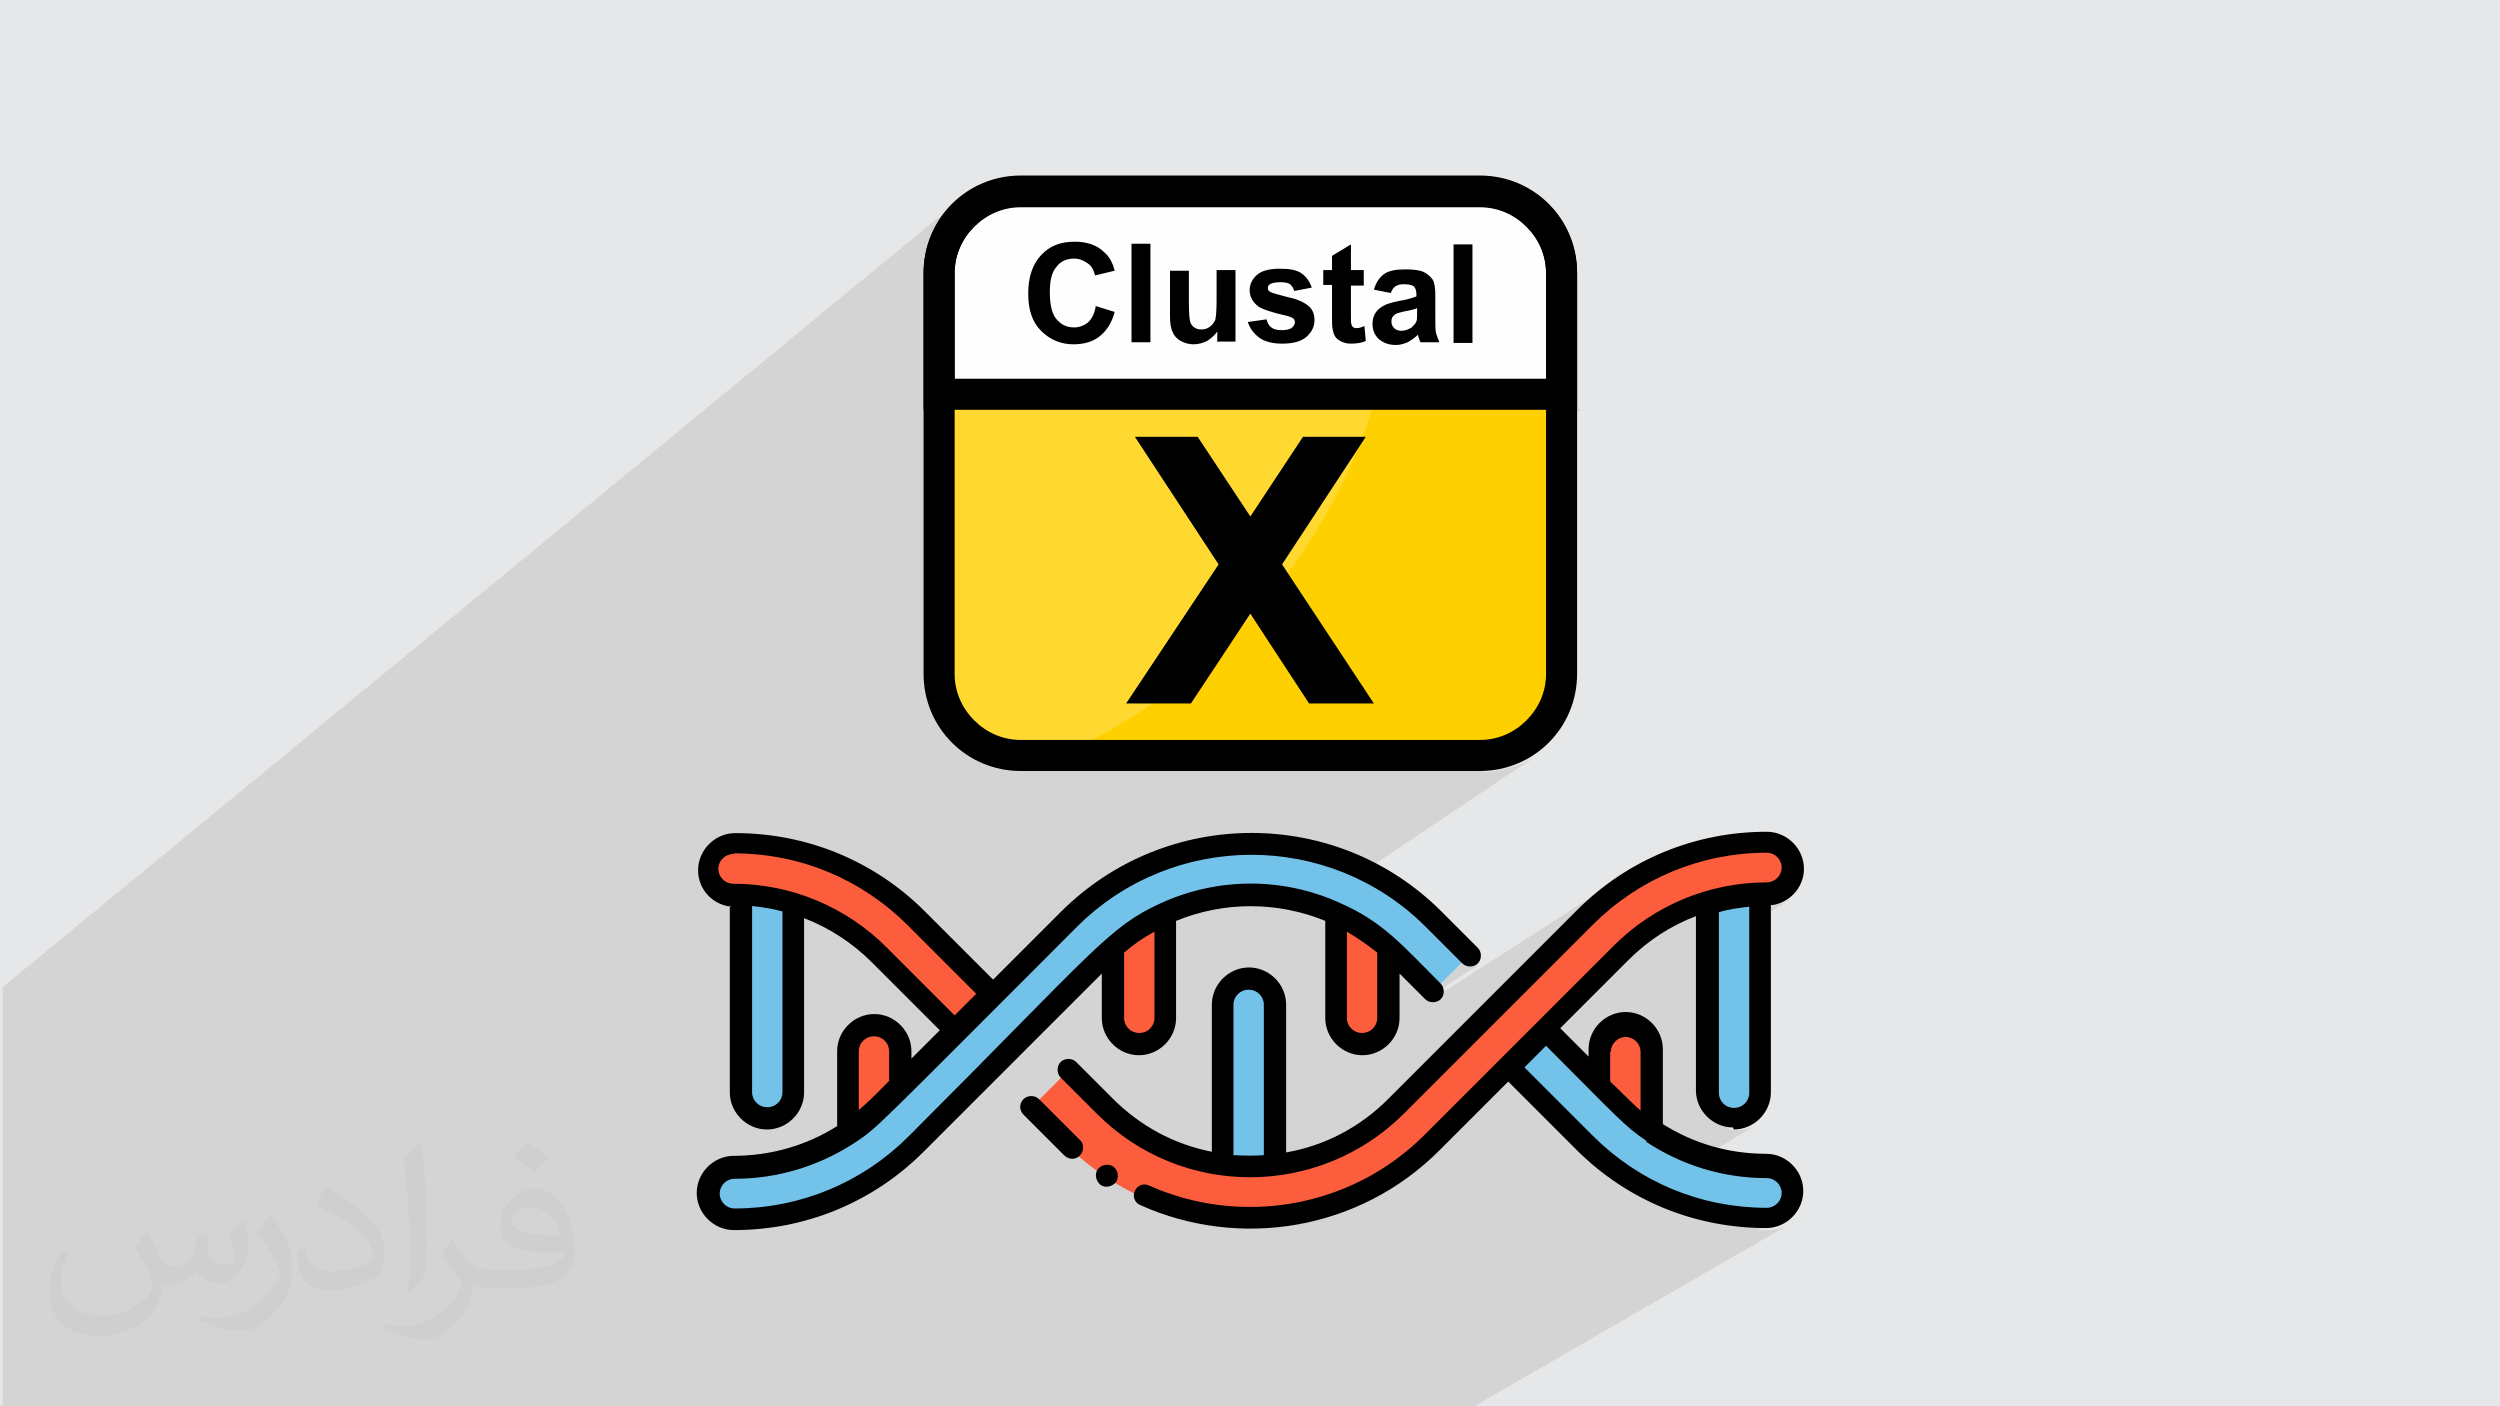 <?xml version="1.0" encoding="UTF-8"?>
<!DOCTYPE svg PUBLIC "-//W3C//DTD SVG 1.1//EN" "http://www.w3.org/Graphics/SVG/1.1/DTD/svg11.dtd">
<!-- Creator: CorelDRAW 2017 -->
<svg xmlns="http://www.w3.org/2000/svg" xml:space="preserve" width="3.703in" height="2.083in" version="1.1" style="shape-rendering:geometricPrecision; text-rendering:geometricPrecision; image-rendering:optimizeQuality; fill-rule:evenodd; clip-rule:evenodd"
viewBox="0 0 3703 2083"
 xmlns:xlink="http://www.w3.org/1999/xlink"
 enable-background="new 0 0 256 256">
 <defs>
  <style type="text/css">
   <![CDATA[
    .fil9 {fill:black}
    .fil8 {fill:#72C2E9}
    .fil0 {fill:#E6E7E8}
    .fil7 {fill:#FC5D3D}
    .fil5 {fill:#FEFEFE}
    .fil3 {fill:#FFD000}
    .fil4 {fill:#FFD930}
    .fil6 {fill:black;fill-rule:nonzero}
    .fil2 {fill:#373435;fill-opacity:0.031}
    .fil1 {fill:#373435;fill-opacity:0.102}
   ]]>
  </style>
 </defs>
 <g id="Layer_x0020_1">
  <polygon class="fil0" points="0,0 3704,0 3704,2083 0,2083 "/>
  <path class="fil1" d="M1892 2083l-14 0 -16 0 -29 0 -4 0 -1 0 -55 0 0 0 -30 0 -31 0 -5 0 -2 0 -7 0 -98 0 -4 0 -5 0 0 0 -49 0 -7 0 -13 0 -2 0 -4 0 -4 0 -7 0 -17 0 -5 0 -17 0 -2 0 -4 0 -9 0 -10 0 -8 0 -1 0 -3 0 -16 0 -10 0 -2 0 -3 0 -4 0 -9 0 -10 0 -3 0 -4 0 -7 0 -2 0 -7 0 -8 0 -1 0 -12 0 -7 0 -4 0 -4 0 -6 0 -13 0 -14 0 -36 0 -6 0 -17 0 -1 0 -7 0 -3 0 -8 0 -3 0 -3 0 -7 0 -2 0 -2 0 -3 0 -4 0 -8 0 -2 0 -6 0 0 0 -2 0 -2 0 -4 0 -13 0 -6 0 -17 0 -16 0 -21 0 -1 0 -2 0 -6 0 -45 0 -11 0 -5 0 0 0 -6 0 -21 0 -21 0 -39 0 -2 0 -11 0 -3 0 -2 0 -10 0 -3 0 -9 0 -5 0 -5 0 0 0 0 0 0 0 -12 0 -4 0 -1 0 -3 0 -2 0 0 0 -15 0 -5 0 -2 0 0 0 -7 0 -9 0 -8 0 0 0 -4 0 -15 0 0 0 -1 0 -2 0 -11 0 -13 0 -6 0 -5 0 -20 0 -29 0 -14 0 0 0 0 0 -5 0 -4 0 -3 0 -3 0 -12 0 0 0 -7 0 -3 0 -4 0 0 0 -9 0 -5 0 -2 0 -10 0 -17 0 0 0 -3 0 -6 0 -6 0 -1 0 -5 0 -2 0 -8 0 0 0 -12 0 -3 0 -6 0 0 0 -9 0 -6 0 -2 0 -2 0 0 0 -5 0 -7 0 -5 0 -4 0 -6 0 -3 0 -2 0 0 0 -1 0 -13 0 -12 0 -23 0 -2 0 0 0 -15 0 -15 0 -57 0 -4 0 -4 0 -50 0 -48 0 -33 0 -2 0 -13 0 -16 0 0 0 -38 0 -4 0 -48 0 -1 0 -15 0 -14 0 -1 0 -4 0 0 0 -5 0 -2 0 -2 0 -19 0 -29 0 -8 0 0 -7 0 -5 0 0 0 -5 0 -1 0 -11 0 -4 0 -3 0 -18 0 -1 0 -7 0 -29 0 -57 0 -3 0 -6 0 -6 0 -14 0 -1 0 -8 0 -4 0 -14 0 -1 0 -1 0 -185 0 -8 0 0 0 -132 0 -16 0 -16 0 -3 0 -4 0 0 0 -1 0 0 0 -22 0 -3 0 -24 0 0 0 -1 0 0 1420 -1168 0 0 0 0 -5 4 0 0 -5 5 0 0 -5 5 0 0 -5 5 0 0 -4 5 0 0 -4 6 0 0 -4 6 0 0 -3 6 -3 6 -3 6 0 0 -3 7 0 0 -2 6 60 -49 9 -7 10 -6 11 -5 11 -4 12 -3 12 -2 12 -1 -81 66 0 0 -3 4 0 0 -2 4 0 0 -2 4 -2 4 -2 4 0 0 -2 5 0 0 -1 5 0 0 -1 5 0 0 -1 5 0 0 -1 5 0 0 0 5 0 0 0 5 0 156 298 0 91 -70 -2 2 0 1 75 -58 4 -3 1 1 2 1 2 1 3 1 4 1 4 1 5 1 99 -76 0 37 74 -56 -1 32 -2 32 -3 32 -4 31 -3 17 36 -27 0 2 0 2 0 2 0 2 0 2 0 1 0 1 0 1 -37 28 -1 6 1 0 4 0 4 0 -10 8 -3 15 -7 28 34 0 73 -54 28 0 -73 54 67 0 115 0 -42 30 -21 16 55 0 32 0 23 0 -464 332 68 104 96 0 -78 54 234 0 5 0 5 0 5 -1 5 -1 5 -1 5 -1 5 -2 4 -2 4 -2 4 -2 4 -2 4 -3 -59 40 5 0 7 -1 7 -1 6 -1 6 -2 6 -2 6 -2 6 -2 6 -3 6 -3 5 -3 5 -3 -70 47 3 0 7 0 7 -1 7 -1 7 -1 7 -2 7 -2 7 -2 7 -3 6 -3 6 -3 6 -3 6 -4 -269 180 3 1 16 8 16 9 15 10 15 10 15 11 14 12 14 13 54 54 3 2 3 1 3 1 3 0 3 0 3 -1 3 -1 -64 41 0 0 -14 9 3 3 1 1 293 -188 -8 5 -8 6 -8 6 -8 6 -8 6 -8 6 -7 7 -7 7 -7 7 -20 20 -2 2 100 -64 -8 5 -8 5 -8 5 -7 6 -7 6 -7 6 -7 6 -7 6 -7 7 -15 15 -8 8 98 -63 8 -5 8 -4 8 -4 8 -4 8 -4 8 -4 8 -4 8 -3 8 -3 8 -3 8 -3 9 -2 9 -2 9 -2 9 -2 9 -2 9 -1 9 -1 9 -1 9 -1 9 -1 9 0 9 0 4 0 4 1 4 2 3 3 3 3 2 4 1 4 0 4 0 4 -1 4 -2 4 -3 3 -3 3 -33 21 1 0 0 0 5 0 0 0 5 0 0 0 0 0 1 0 1 0 1 0 1 0 1 0 1 0 1 0 1 0 8 -1 7 -2 7 -4 -32 20 0 13 16 -10 5 -1 5 -1 5 -2 4 -2 4 -2 -40 25 0 261 -1 8 -2 7 -4 7 -5 6 -6 5 -35 21 3 1 5 1 6 0 6 0 5 -1 5 -1 5 -2 5 -2 -142 84 0 0 8 4 8 4 8 3 8 3 8 3 8 3 8 3 9 2 9 2 9 2 9 2 9 2 9 1 9 1 9 1 9 1 9 1 9 0 9 0 4 0 4 -1 4 -2 -34 20 2 0 9 0 10 0 8 -1 7 -2 7 -4 -39 22 7 0 10 0 0 0 6 0 5 -1 5 -1 5 -2 5 -2 -464 268 -14 0 0 0 -17 0 -10 0 -21 0 -6 0 -219 0zm-478 -1679l0 0 0 0 0 0zm867 202l32 -23 0 -180 -1 -12 -2 -12 -3 -12 -4 -11 -5 -11 -6 -10 -7 -9 -8 -9 -9 -8 -9 -7 -10 -6 -11 -5 -11 -4 -12 -3 -12 -2 -12 -1 -120 0 -560 0"/>
  <path class="fil2" d="M219 1825c7,11 12,21 16,32 3,7 5,19 21,19 4,0 11,-1 17,-5 7,-3 12,-9 14,-17l6 -21 15 -7 1 1c-2,8 -2,16 -2,22 0,18 15,24 27,24 7,0 13,-3 13,-10 0,-8 -3,-23 -8,-35 7,-7 14,-14 22,-20l1 1c4,15 6,30 6,40 0,10 -4,20 -8,27 -7,14 -20,25 -36,25 -12,0 -25,-6 -34,-17l-1 0c-9,11 -22,20 -43,20l-6 0c-1,14 -4,24 -9,33 -13,25 -50,42 -85,42 -49,0 -73,-28 -73,-66 0,-23 8,-45 19,-60l10 4c-7,14 -12,27 -12,40 0,35 28,52 61,52 30,0 68,-19 75,-42 -2,-25 -12,-36 -26,-59 4,-7 10,-15 17,-23l1 0 0 0 0 0 0 0zm563 -133c10,7 20,14 30,23 -6,8 -12,15 -21,21 -10,-8 -20,-15 -30,-22 7,-8 14,-15 20,-22l0 0 0 0zm5 96c-17,0 -30,11 -30,19 0,17 33,23 73,23 -5,-20 -22,-42 -43,-42l0 0 0 0zm-37 93c22,0 41,-1 55,-4 16,-4 30,-12 30,-18 0,-2 0,-3 -1,-5 -9,1 -19,1 -29,1 -29,0 -52,-7 -60,-23 -2,-4 -4,-10 -4,-16 0,-16 7,-31 19,-42 10,-9 21,-14 33,-14 20,0 37,17 48,42 6,14 11,30 11,51 0,14 -4,25 -12,34 -16,16 -45,21 -90,21l-20 0 0 0 -5 0c-11,0 -19,-2 -25,-7l-1 0c0,3 1,5 1,7 0,10 -3,23 -10,33 -20,30 -42,43 -60,43 -19,0 -42,-7 -63,-17l4 -7c7,3 16,5 29,5 34,0 78,-33 84,-64 -1,-3 -4,-6 -7,-10 -10,-12 -16,-22 -22,-32 5,-10 10,-18 14,-25l2 0c14,29 28,46 57,46l4 0 0 0 21 0 0 0 0 0 0 0zm-146 31c2,-14 3,-29 3,-43l0 -21c0,-39 -5,-96 -9,-133 7,-8 17,-17 25,-23l2 1c5,47 7,101 7,151 0,13 -1,26 -2,35 -1,12 -7,21 -22,35l-3 -2 0 0 0 0 0 0zm-151 -62c1,18 10,33 41,33 20,0 36,-5 55,-14 3,-1 5,-3 5,-5 0,-12 -9,-27 -24,-41 -14,-13 -34,-25 -52,-32 -6,-3 -8,-5 -8,-8 0,-5 7,-16 13,-24l2 0c20,11 43,27 60,44 15,16 25,33 25,51 0,13 -4,26 -11,37 -22,11 -46,20 -70,20 -29,0 -48,-14 -48,-45 0,-3 0,-9 1,-16l10 0 0 0 0 0zm-52 -52l18 29c7,11 13,22 13,41l0 24c0,19 -12,39 -32,60 -15,14 -29,19 -42,19 -19,0 -40,-6 -65,-16l3 -7c8,2 17,4 28,4 35,0 72,-26 88,-58 2,-4 3,-7 3,-9 0,-4 -2,-8 -4,-11 -9,-17 -19,-33 -30,-47 6,-9 12,-18 18,-27l2 0 0 0 0 0 0 0z"/>
  <g id="_2741773839328">
   <g>
    <path class="fil3" d="M1524 284l655 0c74,0 133,54 133,121l0 594c0,67 -60,121 -133,121l-655 0c-74,0 -133,-54 -133,-121l0 -594c0,-67 60,-121 133,-121z"/>
    <path class="fil4" d="M1570 1119c297,-132 504,-429 504,-775 0,-20 -1,-40 -2,-60l-560 0c-66,0 -121,54 -121,121l0 594c0,66 54,121 121,121l59 0 0 0z"/>
    <path class="fil5" d="M1391 584l922 0 0 -180c0,-66 -54,-121 -121,-121l-680 0c-66,0 -121,54 -121,121l0 180z"/>
    <path class="fil6" d="M1414 561l876 0 0 -156c0,-27 -11,-51 -29,-69 -18,-18 -42,-29 -69,-29l-680 0c-27,0 -51,11 -69,29 -18,18 -29,42 -29,69l0 156 0 0zm899 46l-945 0 0 -202c0,-40 16,-76 42,-102 26,-26 62,-42 102,-42l680 0c40,0 76,16 102,42 26,26 42,62 42,102l0 202 -23 0z"/>
    <path class="fil6" d="M2192 1142l-680 0c-40,0 -76,-16 -102,-42 -26,-26 -42,-62 -42,-102l0 -594c0,-40 16,-76 42,-102 26,-26 62,-42 102,-42l680 0c40,0 76,16 102,42 26,26 42,62 42,102l0 594c0,40 -16,76 -42,102 -26,26 -62,42 -102,42zm-680 -46l680 0c27,0 51,-11 69,-29 18,-18 29,-42 29,-69l0 -594c0,-27 -11,-51 -29,-69 -18,-18 -42,-29 -69,-29l-680 0c-27,0 -51,11 -69,29 -18,18 -29,42 -29,69l0 594c0,27 11,51 29,69 18,18 42,29 69,29z"/>
    <polygon class="fil6" points="1668,1042 1805,836 1681,647 1774,647 1852,765 1930,647 2023,647 1899,836 2035,1042 1939,1042 1852,909 1764,1042 1668,1042 "/>
    <path class="fil6" d="M1622 453l29 9c-4,16 -12,28 -22,36 -10,8 -23,12 -39,12 -19,0 -35,-7 -48,-20 -13,-13 -19,-31 -19,-55 0,-24 6,-43 19,-57 13,-14 29,-20 50,-20 18,0 33,5 44,16 7,6 12,15 15,27l-29 7c-2,-8 -5,-14 -11,-18 -6,-4 -12,-7 -20,-7 -11,0 -20,4 -26,12 -7,8 -10,20 -10,38 0,18 3,32 10,40 7,8 15,12 26,12 8,0 15,-3 20,-7 6,-5 10,-13 12,-24l0 0zm54 54l0 -146 28 0 0 146 -28 0zm127 0l0 -16c-4,6 -9,10 -15,14 -6,3 -13,5 -20,5 -7,0 -14,-2 -19,-5 -6,-3 -10,-8 -12,-13 -3,-6 -4,-14 -4,-24l0 -67 28 0 0 49c0,15 1,24 2,27 1,3 3,6 6,8 3,2 6,3 10,3 5,0 9,-1 13,-4 4,-3 6,-6 8,-10 1,-4 2,-13 2,-29l0 -45 28 0 0 106 -26 0 0 0zm45 -30l28 -4c1,5 4,10 7,12 4,3 9,4 15,4 7,0 13,-1 16,-4 2,-2 4,-4 4,-8 0,-2 -1,-4 -2,-5 -1,-1 -5,-3 -9,-4 -23,-5 -37,-10 -43,-14 -8,-6 -13,-14 -13,-24 0,-9 4,-17 11,-23 7,-6 18,-9 34,-9 15,0 25,2 32,7 7,5 12,12 15,21l-26 5c-1,-4 -3,-7 -6,-10 -3,-2 -8,-3 -14,-3 -7,0 -13,1 -16,3 -2,1 -3,3 -3,6 0,2 1,4 3,5 3,2 11,4 26,8 15,3 25,8 31,13 6,5 9,12 9,21 0,10 -4,18 -12,25 -8,7 -20,10 -36,10 -14,0 -26,-3 -34,-9 -8,-6 -14,-14 -17,-24l0 0zm172 -76l0 22 -19 0 0 43c0,9 0,14 1,15 0,1 1,3 3,4 1,1 3,1 5,1 3,0 6,-1 11,-3l2 22c-6,3 -14,4 -22,4 -5,0 -10,-1 -14,-3 -4,-2 -7,-4 -9,-7 -2,-3 -3,-6 -4,-11 -1,-3 -1,-10 -1,-20l0 -46 -13 0 0 -22 13 0 0 -21 28 -17 0 38 19 0 0 0zm40 33l-25 -5c3,-10 8,-18 15,-23 7,-5 17,-7 31,-7 12,0 22,1 28,4 6,3 10,7 13,11 3,5 4,13 4,25l0 33c0,9 0,16 1,21 1,4 3,9 5,14l-28 0c-1,-2 -2,-5 -3,-8 0,-2 -1,-3 -1,-3 -5,5 -10,8 -15,11 -5,2 -11,4 -17,4 -11,0 -19,-3 -26,-9 -6,-6 -9,-13 -9,-22 0,-6 1,-11 4,-16 3,-5 7,-8 12,-11 5,-3 13,-5 22,-7 13,-2 22,-5 27,-7l0 -3c0,-5 -1,-9 -4,-12 -3,-2 -8,-3 -15,-3 -5,0 -9,1 -12,3 -3,2 -5,5 -7,10l0 0zm38 23c-4,1 -9,3 -17,4 -8,2 -13,3 -15,5 -4,3 -5,6 -5,10 0,4 1,7 4,10 3,3 7,4 11,4 5,0 10,-2 15,-5 3,-3 6,-6 7,-9 1,-2 1,-7 1,-14l0 -6 0 0zm55 51l0 -146 28 0 0 146 -28 0z"/>
   </g>
   <g>
    <path class="fil7" d="M2655 1287c0,21 -17,39 -39,39 -3,0 -7,0 -10,0 -26,1 -52,5 -77,12 -48,14 -92,40 -128,77 -47,47 -72,72 -113,113l-55 55 -113 113c-148,148 -391,149 -540,0l-54 -54 55 -55 54 54c49,49 111,78 175,86 27,4 53,3 77,1 65,-8 129,-37 179,-87 172,-172 108,-108 280,-280 72,-72 168,-112 270,-112 21,0 39,17 39,39l0 0z"/>
    <path class="fil7" d="M1469 1473c-34,34 -21,21 -55,55l-113 -113c-36,-36 -80,-62 -128,-77 -25,-7 -51,-12 -77,-12 -3,0 -7,0 -10,0 -21,0 -39,-17 -39,-39 0,-21 17,-39 39,-39 102,0 198,40 270,112l113 113z"/>
    <path class="fil8" d="M1888 1489l0 238c-24,3 -51,3 -77,-1l0 -238c0,-21 17,-39 39,-39 21,0 39,17 39,39z"/>
    <path class="fil8" d="M2176 1415l-55 55c-61,-61 -57,-57 -66,-65 -23,-21 -50,-38 -77,-51 -82,-37 -175,-36 -253,0 -28,13 -54,29 -77,51 -9,8 11,-12 -291,291 -72,72 -168,112 -270,112 -21,0 -39,-17 -39,-39 0,-21 17,-39 39,-39 61,0 120,-18 170,-51 22,-15 30,-22 77,-69 19,-19 45,-45 81,-81 33,-33 21,-21 55,-55l113 -113c149,-149 391,-149 540,0l54 54z"/>
    <path class="fil7" d="M2055 1404l0 104c0,21 -17,39 -39,39 -21,0 -39,-17 -39,-39l0 -155c28,13 54,29 77,51l0 0z"/>
    <path class="fil7" d="M1725 1353l0 155c0,21 -17,39 -39,39 -21,0 -39,-17 -39,-39l0 -104c24,-21 50,-38 77,-51l0 0z"/>
    <path class="fil7" d="M1333 1558l0 51c-47,47 -55,54 -77,69l0 -120c0,-21 17,-39 39,-39 21,0 39,17 39,39l0 0z"/>
    <path class="fil8" d="M2655 1768c0,21 -17,39 -39,39 -102,0 -198,-40 -270,-112l-113 -113 55 -55c36,36 62,62 81,82 46,46 55,54 77,69 50,33 108,51 170,51 21,0 39,17 39,39z"/>
    <path class="fil7" d="M2447 1558l0 120c-22,-15 -32,-23 -77,-69l0 -51c0,-21 17,-39 39,-39 21,0 39,17 39,39l0 0z"/>
    <path class="fil8" d="M1174 1338l0 280c0,21 -17,39 -39,39 -21,0 -39,-17 -39,-39l0 -293c26,1 52,5 77,12l0 0z"/>
    <path class="fil8" d="M2606 1326l0 293c0,21 -17,39 -39,39 -21,0 -39,-17 -39,-39l0 -280c25,-7 51,-12 77,-12l0 0z"/>
    <path class="fil9" d="M1630 1755c7,5 17,3 23,-4 5,-8 3,-18 -4,-23 -7,-5 -18,-3 -23,4 -5,7 -3,17 4,23z"/>
    <path class="fil9" d="M1539 1628c-6,-6 -17,-6 -23,0 -7,7 -6,17 0,23 57,57 55,55 61,61 7,6 17,6 23,-1 6,-7 6,-17 -1,-23 -3,-3 -57,-57 -60,-60l0 0z"/>
    <path class="fil9" d="M1081 1341l0 277c0,30 25,55 55,55 30,0 55,-25 55,-55l0 -258c37,14 72,37 100,65l101 101c-8,8 -21,21 -42,42l0 -11c0,-30 -25,-55 -55,-55 -30,0 -55,25 -55,55l0 111c-46,29 -99,44 -153,44 -30,0 -55,25 -55,55 0,30 25,55 55,55 106,0 206,-41 281,-116 232,-232 243,-243 264,-264l0 66c0,30 25,55 55,55 30,0 55,-25 55,-55l0 -144c71,-29 150,-29 221,0l0 144c0,30 25,55 55,55 30,0 55,-25 55,-55l0 -66c15,15 -10,-10 38,38 6,6 17,6 23,0 6,-6 6,-17 0,-23 -57,-57 -85,-91 -148,-119 -85,-39 -182,-39 -267,0 -77,35 -99,71 -373,345 -69,69 -161,107 -258,107 -12,0 -22,-10 -22,-22 0,-12 10,-22 22,-22 64,0 126,-19 179,-54 34,-23 21,-12 328,-319 142,-142 374,-143 517,0l54 54c6,6 17,6 23,0 6,-6 6,-17 0,-23l-54 -54c-155,-155 -407,-155 -563,0l-101 101 -101 -101c-75,-75 -175,-116 -281,-116l0 0c-30,0 -55,25 -55,55 0,28 21,51 49,54zm936 189c-12,0 -22,-10 -22,-22l0 -128c17,10 31,20 45,31l0 97c0,12 -10,22 -22,22l0 0zm-330 0c-12,0 -22,-10 -22,-22l0 -97c14,-12 28,-22 45,-31l0 128c0,12 -10,22 -22,22l0 0zm-392 5c12,0 22,10 22,22l0 44c-14,14 -29,30 -45,43l0 -87c0,-12 10,-22 22,-22l0 0zm-159 105c-12,0 -22,-10 -22,-22l0 -276c18,2 30,4 45,8l0 268c0,12 -10,22 -22,22l0 0zm-49 -376c98,0 189,38 258,107l101 101c-24,24 -32,32 -32,32l-101 -101c-59,-59 -140,-94 -227,-94 -12,0 -22,-10 -22,-22 0,-12 10,-22 22,-22l0 0z"/>
    <path class="fil9" d="M2568 1673c30,0 55,-25 55,-55l0 -277c27,-3 49,-26 49,-54 0,-30 -25,-55 -55,-55l0 0c-106,0 -206,41 -281,116 -225,225 -167,167 -280,280 -42,42 -94,69 -151,79l0 -219c0,-30 -25,-55 -55,-55 -30,0 -55,25 -55,55l0 218c-56,-11 -106,-38 -147,-79l-54 -54c-6,-6 -17,-6 -23,0 -6,6 -6,17 0,23l54 54c125,125 328,125 454,0 87,-87 30,-30 280,-280 69,-69 161,-107 258,-107 12,0 22,10 22,22 0,12 -10,22 -22,22 -87,0 -168,35 -227,94l-280 280c-110,110 -274,135 -408,75 -8,-4 -18,0 -21,8 -4,8 0,18 8,21 147,66 325,38 444,-82l101 -101 101 101c75,75 175,116 281,116l0 0c30,0 55,-25 55,-55 0,-30 -25,-55 -55,-55 -55,0 -107,-15 -153,-44l0 -111c0,-30 -25,-55 -55,-55 -30,0 -55,25 -55,55l0 11c-12,-12 -26,-26 -42,-42l101 -101c29,-29 63,-51 100,-65l0 258c0,30 25,55 55,55l0 0zm-718 -207c12,0 22,10 22,22l0 223c-14,1 -25,1 -45,0l0 -223c0,-12 10,-22 22,-22l0 0zm536 92c0,-12 10,-22 22,-22 12,0 22,10 22,22l0 87c-16,-14 -38,-37 -45,-43l0 -44zm52 133c53,35 114,54 179,54 12,0 22,10 22,22 0,12 -10,22 -22,22 -98,0 -189,-38 -258,-107l-101 -101 32 -32c105,105 116,119 149,141l0 0zm130 -50c-12,0 -22,-10 -22,-22l0 -268c14,-4 27,-6 45,-8l0 276c0,12 -10,22 -22,22l0 0z"/>
   </g>
  </g>
 </g>
</svg>

